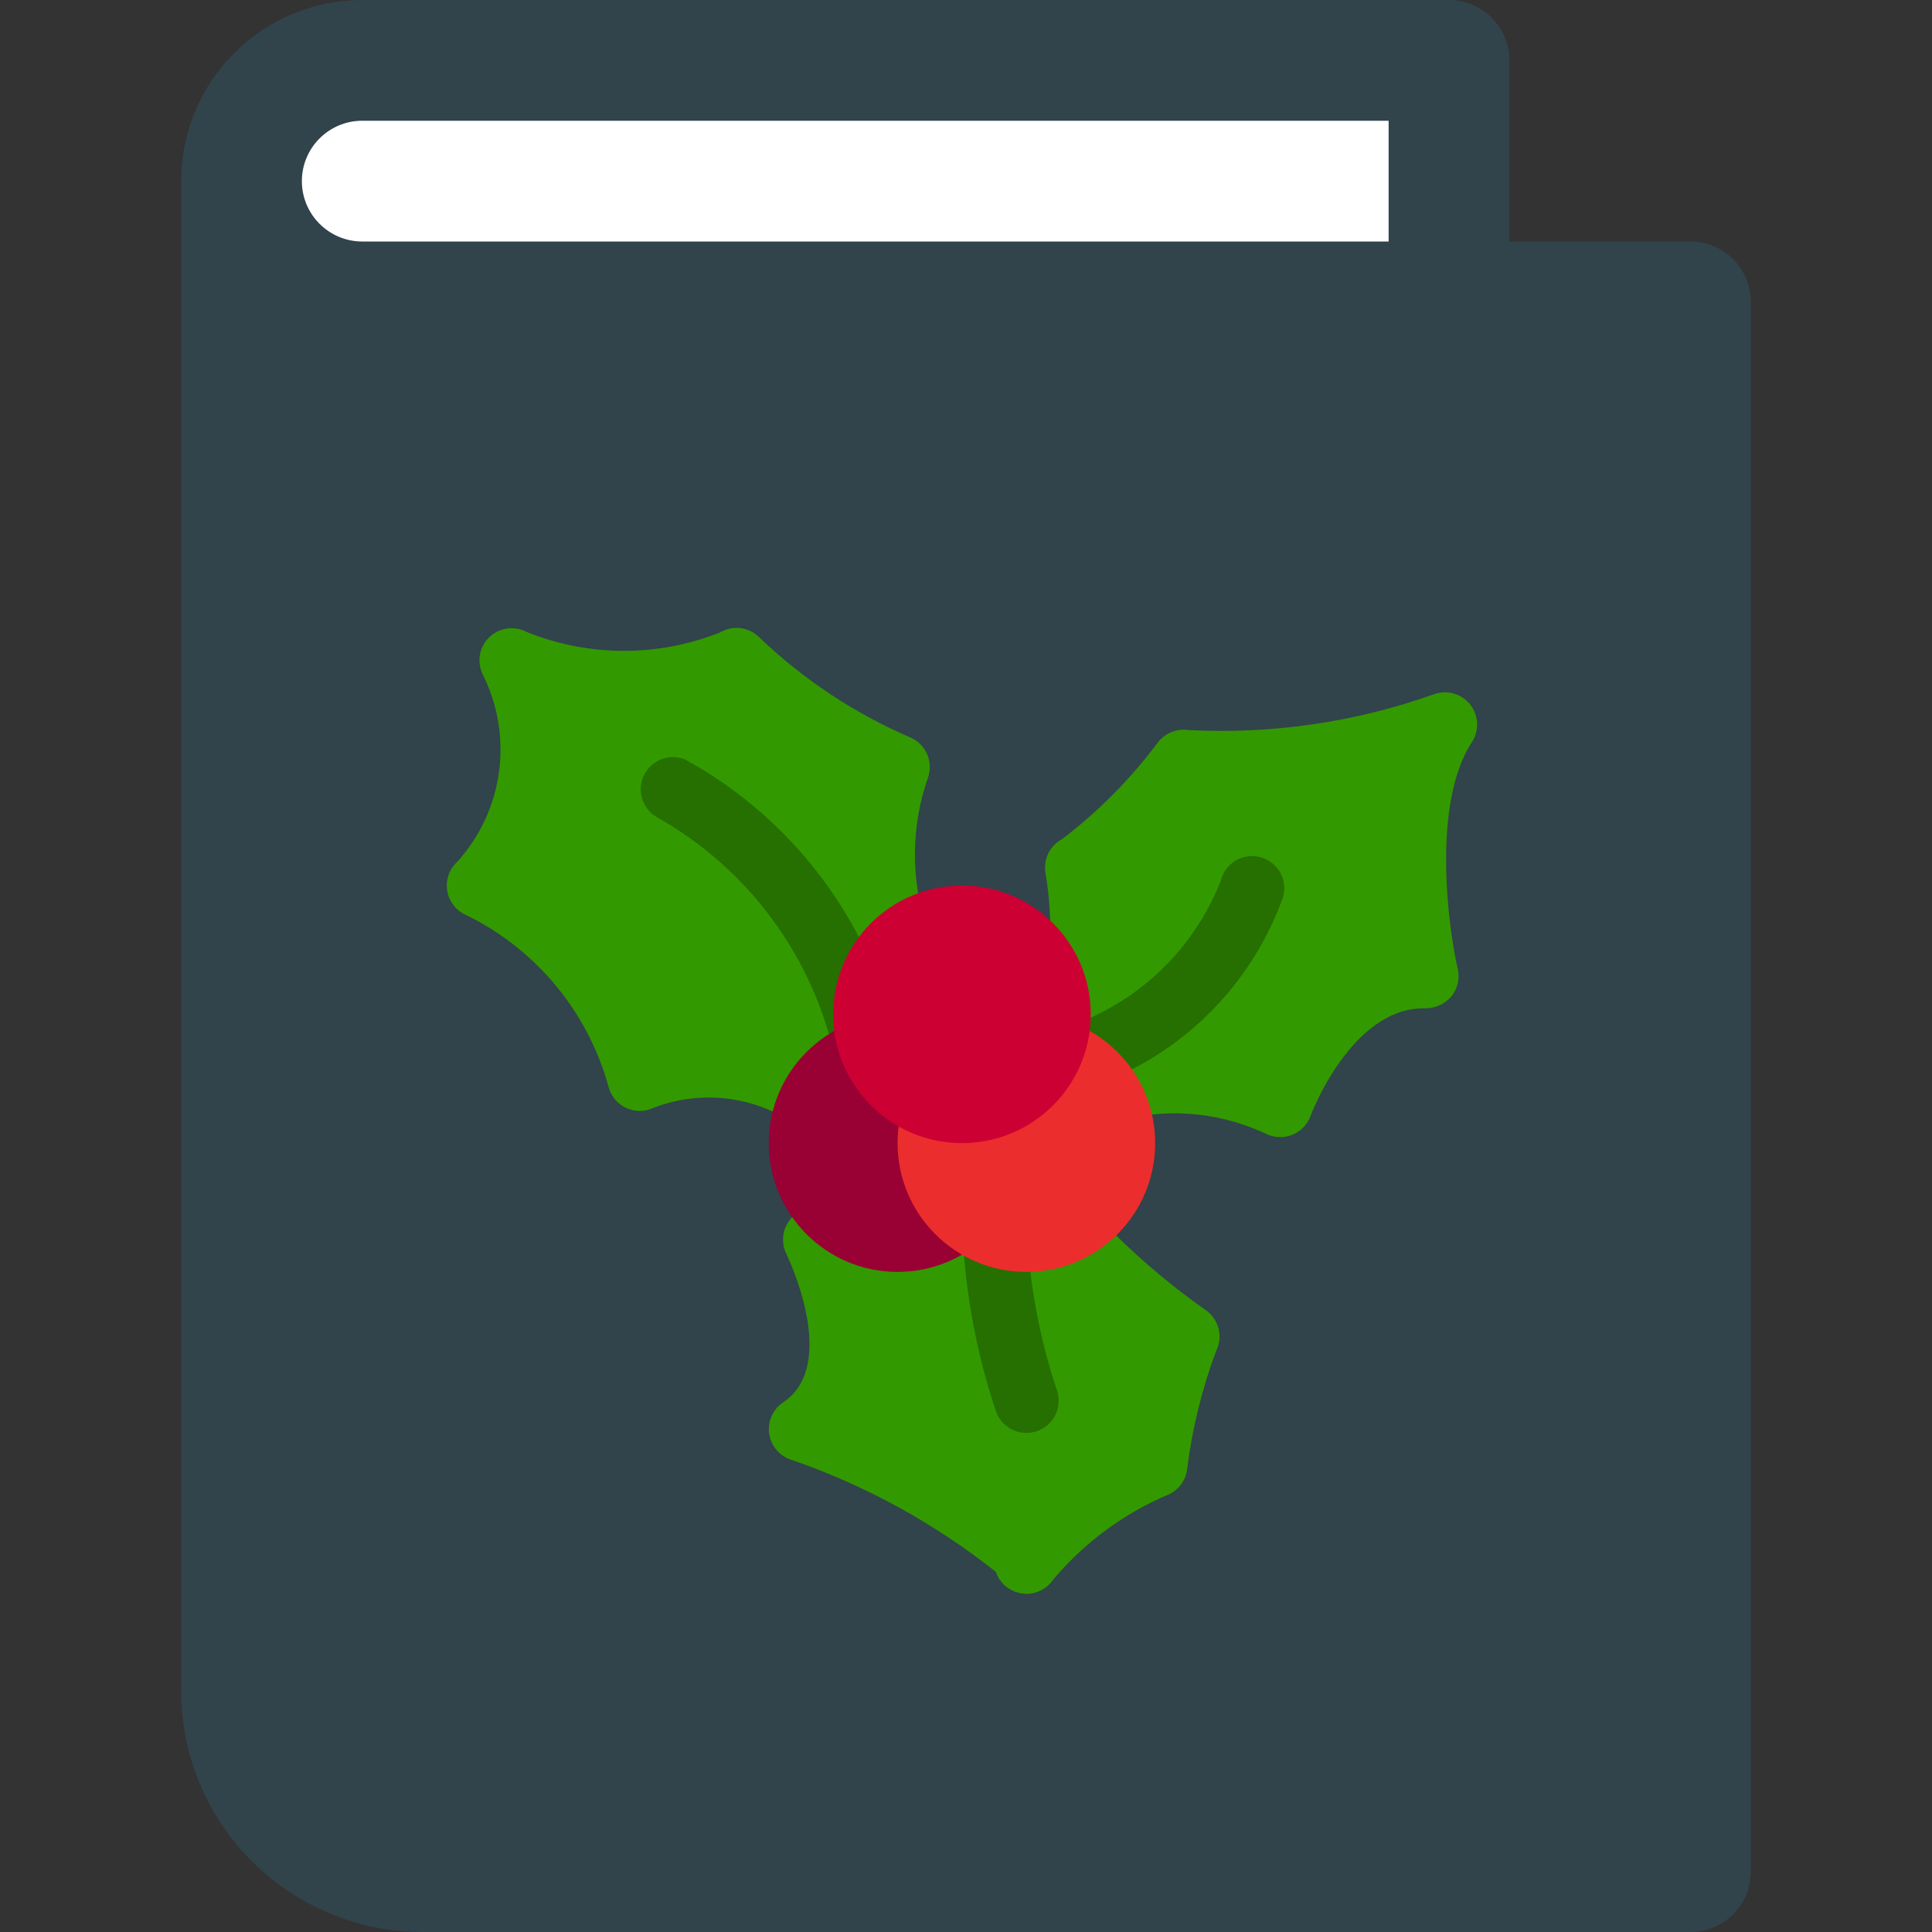<svg xmlns="http://www.w3.org/2000/svg" version="1.1" xmlns:xlink="http://www.w3.org/1999/xlink" xmlns:svgjs="http://svgjs.com/svgjs" width="512px" height="512px"><rect width="100%" height="100%" fill="#333333" stroke="none"/><svg width="512px" height="512px" viewBox="0 0 512 512" version="1.1" xmlns="http://www.w3.org/2000/svg" xmlns:xlink="http://www.w3.org/1999/xlink">
    <title>512</title>
    <g id="SvgjsG1014" stroke="none" stroke-width="1" fill="none" fill-rule="evenodd">
        <g id="SvgjsG1013" transform="translate(48, 0)" fill-rule="nonzero">
            <path d="M400,64 L352,64 L352,16 C352,7.163 344.837,0 336,0 L48,0 C21.49,0 0,21.49 0,48 L0,448 C0,483.346 28.654,512 64,512 L400,512 C408.837,512 416,504.837 416,496 L416,80 C416,71.163 408.837,64 400,64 Z" id="SvgjsPath1012" fill="#31434B"></path>
            <path d="M48,32 L320,32 L320,64 L48,64 C39.163,64 32,56.837 32,48 C32,39.163 39.163,32 48,32 Z" id="SvgjsPath1011" fill="#FFFFFF"></path>
            <g id="SvgjsG1010" transform="translate(70.4, 166.4)">
                <g id="SvgjsG1009" fill="#339900">
                    <path d="M96.938,132.785 C97.687,132.783 98.433,132.685 99.157,132.493 C101.385,131.893 103.275,130.415 104.396,128.397 L127.094,87.61 C128.465,85.137 128.522,82.146 127.247,79.623 C122.899,66.62 123.007,52.538 127.555,39.603 C128.987,35.364 126.901,30.738 122.776,29.005 C108.026,22.633 94.527,13.687 82.91,2.587 C80.164,-0.239 75.84,-0.817 72.448,1.187 C55.977,7.759 37.605,7.716 21.165,1.068 C18.532,-0.319 15.366,-0.234 12.811,1.293 C10.257,2.819 8.682,5.567 8.656,8.543 C8.656,9.804 8.93,11.05 9.458,12.195 C17.74,28.564 15.095,48.342 2.802,61.959 C0.632,63.927 -0.377,66.869 0.128,69.754 C0.634,72.639 2.584,75.063 5.294,76.175 C23.712,85.232 37.377,101.735 42.839,121.52 C43.452,124.008 45.152,126.089 47.467,127.188 C49.783,128.286 52.47,128.285 54.785,127.186 C67.306,122.357 81.403,124.011 92.467,131.606 C93.82,132.402 95.368,132.81 96.938,132.785 Z" id="SvgjsPath1008"></path>
                    <path d="M172.677,156.198 C171.141,154.426 168.944,153.365 166.602,153.263 L108.406,150.703 C107.279,150.625 106.148,150.8 105.096,151.215 C102.175,152.306 99.166,153.145 96.102,153.723 C93.453,154.208 91.188,155.914 89.992,158.327 C88.796,160.739 88.808,163.575 90.026,165.977 C90.163,166.267 104.242,195.16 89.156,205.229 C86.52,206.982 85.072,210.051 85.394,213.201 C85.716,216.35 87.756,219.063 90.692,220.247 C110.547,227.015 129.094,237.139 145.525,250.18 C146.574,253.266 149.289,255.484 152.522,255.898 C152.878,255.956 153.237,255.99 153.597,256 C156.48,255.989 159.167,254.542 160.765,252.143 C169.062,242.284 179.594,234.549 191.484,229.582 C194.028,228.334 195.787,225.904 196.177,223.097 C197.509,212.336 200.098,201.768 203.891,191.61 C205.785,187.817 204.607,183.209 201.126,180.79 C190.841,173.57 181.31,165.331 172.677,156.198 L172.677,156.198 Z" id="SvgjsPath1007"></path>
                    <path d="M271.233,20.335 C268.965,17.445 265.101,16.331 261.642,17.571 C240.795,24.993 218.686,28.223 196.587,27.076 C193.531,26.618 190.462,27.821 188.531,30.234 C181.289,39.96 172.718,48.623 163.069,55.969 C159.812,57.7 158.035,61.329 158.666,64.963 C160.628,76.175 160.816,94.095 156.072,98.617 C154.292,100.317 153.333,102.703 153.441,105.162 C153.549,107.621 154.713,109.913 156.635,111.451 L176.944,127.664 C178.868,129.188 181.355,129.81 183.77,129.37 C195.17,127.537 206.859,129.209 217.288,134.166 C218.406,134.682 219.623,134.95 220.854,134.951 C224.445,134.962 227.658,132.724 228.893,129.353 C228.995,129.063 239.61,100.819 258.878,100.819 L259.389,100.819 C262.012,100.809 264.502,99.664 266.216,97.679 C267.882,95.638 268.512,92.942 267.922,90.374 C265.346,79.162 261.011,46.498 271.694,30.234 C273.668,27.174 273.483,23.199 271.233,20.335 Z" id="SvgjsPath1006"></path>
                </g>
                <path d="M110.932,119.472 C107.084,119.468 103.715,116.888 102.706,113.175 C96.683,86.65 79.788,63.879 56.15,50.423 C52.012,48.373 50.256,43.403 52.187,39.208 C54.118,35.013 59.036,33.116 63.284,34.927 C91.526,50.485 111.836,77.301 119.158,108.703 C120.386,113.251 117.698,117.933 113.151,119.165 C112.428,119.366 111.682,119.47 110.932,119.472 Z" id="SvgjsPath1005" fill="#257000"></path>
                <path d="M153.597,213.335 C149.99,213.335 146.771,211.067 145.559,207.669 C139.957,190.975 136.913,173.53 136.531,155.925 C136.458,153.661 137.287,151.462 138.836,149.81 C140.385,148.158 142.528,147.19 144.791,147.118 C149.441,147.065 153.315,150.669 153.597,155.311 C153.919,171.14 156.629,186.83 161.635,201.85 C162.603,204.473 162.224,207.404 160.62,209.695 C159.017,211.985 156.393,213.346 153.597,213.335 L153.597,213.335 Z" id="SvgjsPath1004" fill="#257000"></path>
                <path d="M173.411,119.967 C169.343,120 165.817,117.157 164.988,113.174 C164.158,109.192 166.255,105.177 169.998,103.583 C186.1,96.504 198.737,83.327 205.137,66.943 C205.882,63.952 208.183,61.595 211.155,60.778 C214.128,59.961 217.31,60.811 219.479,63.001 C221.648,65.191 222.468,68.381 221.622,71.346 C213.918,92.856 197.652,110.216 176.688,119.301 C175.65,119.737 174.536,119.963 173.411,119.967 Z" id="SvgjsPath1003" fill="#257000"></path>
                <circle id="SvgjsCircle1002" fill="#990033" cx="119.465" cy="136.538" r="34.132"></circle>
                <circle id="SvgjsCircle1001" fill="#EC2D2D" cx="153.597" cy="136.538" r="34.132"></circle>
                <circle id="SvgjsCircle1000" fill="#CC0033" cx="136.531" cy="102.406" r="34.132"></circle>
            </g>
        </g>
    </g>
</svg><style>@media (prefers-color-scheme: light) { :root { filter: none; } }
</style></svg>